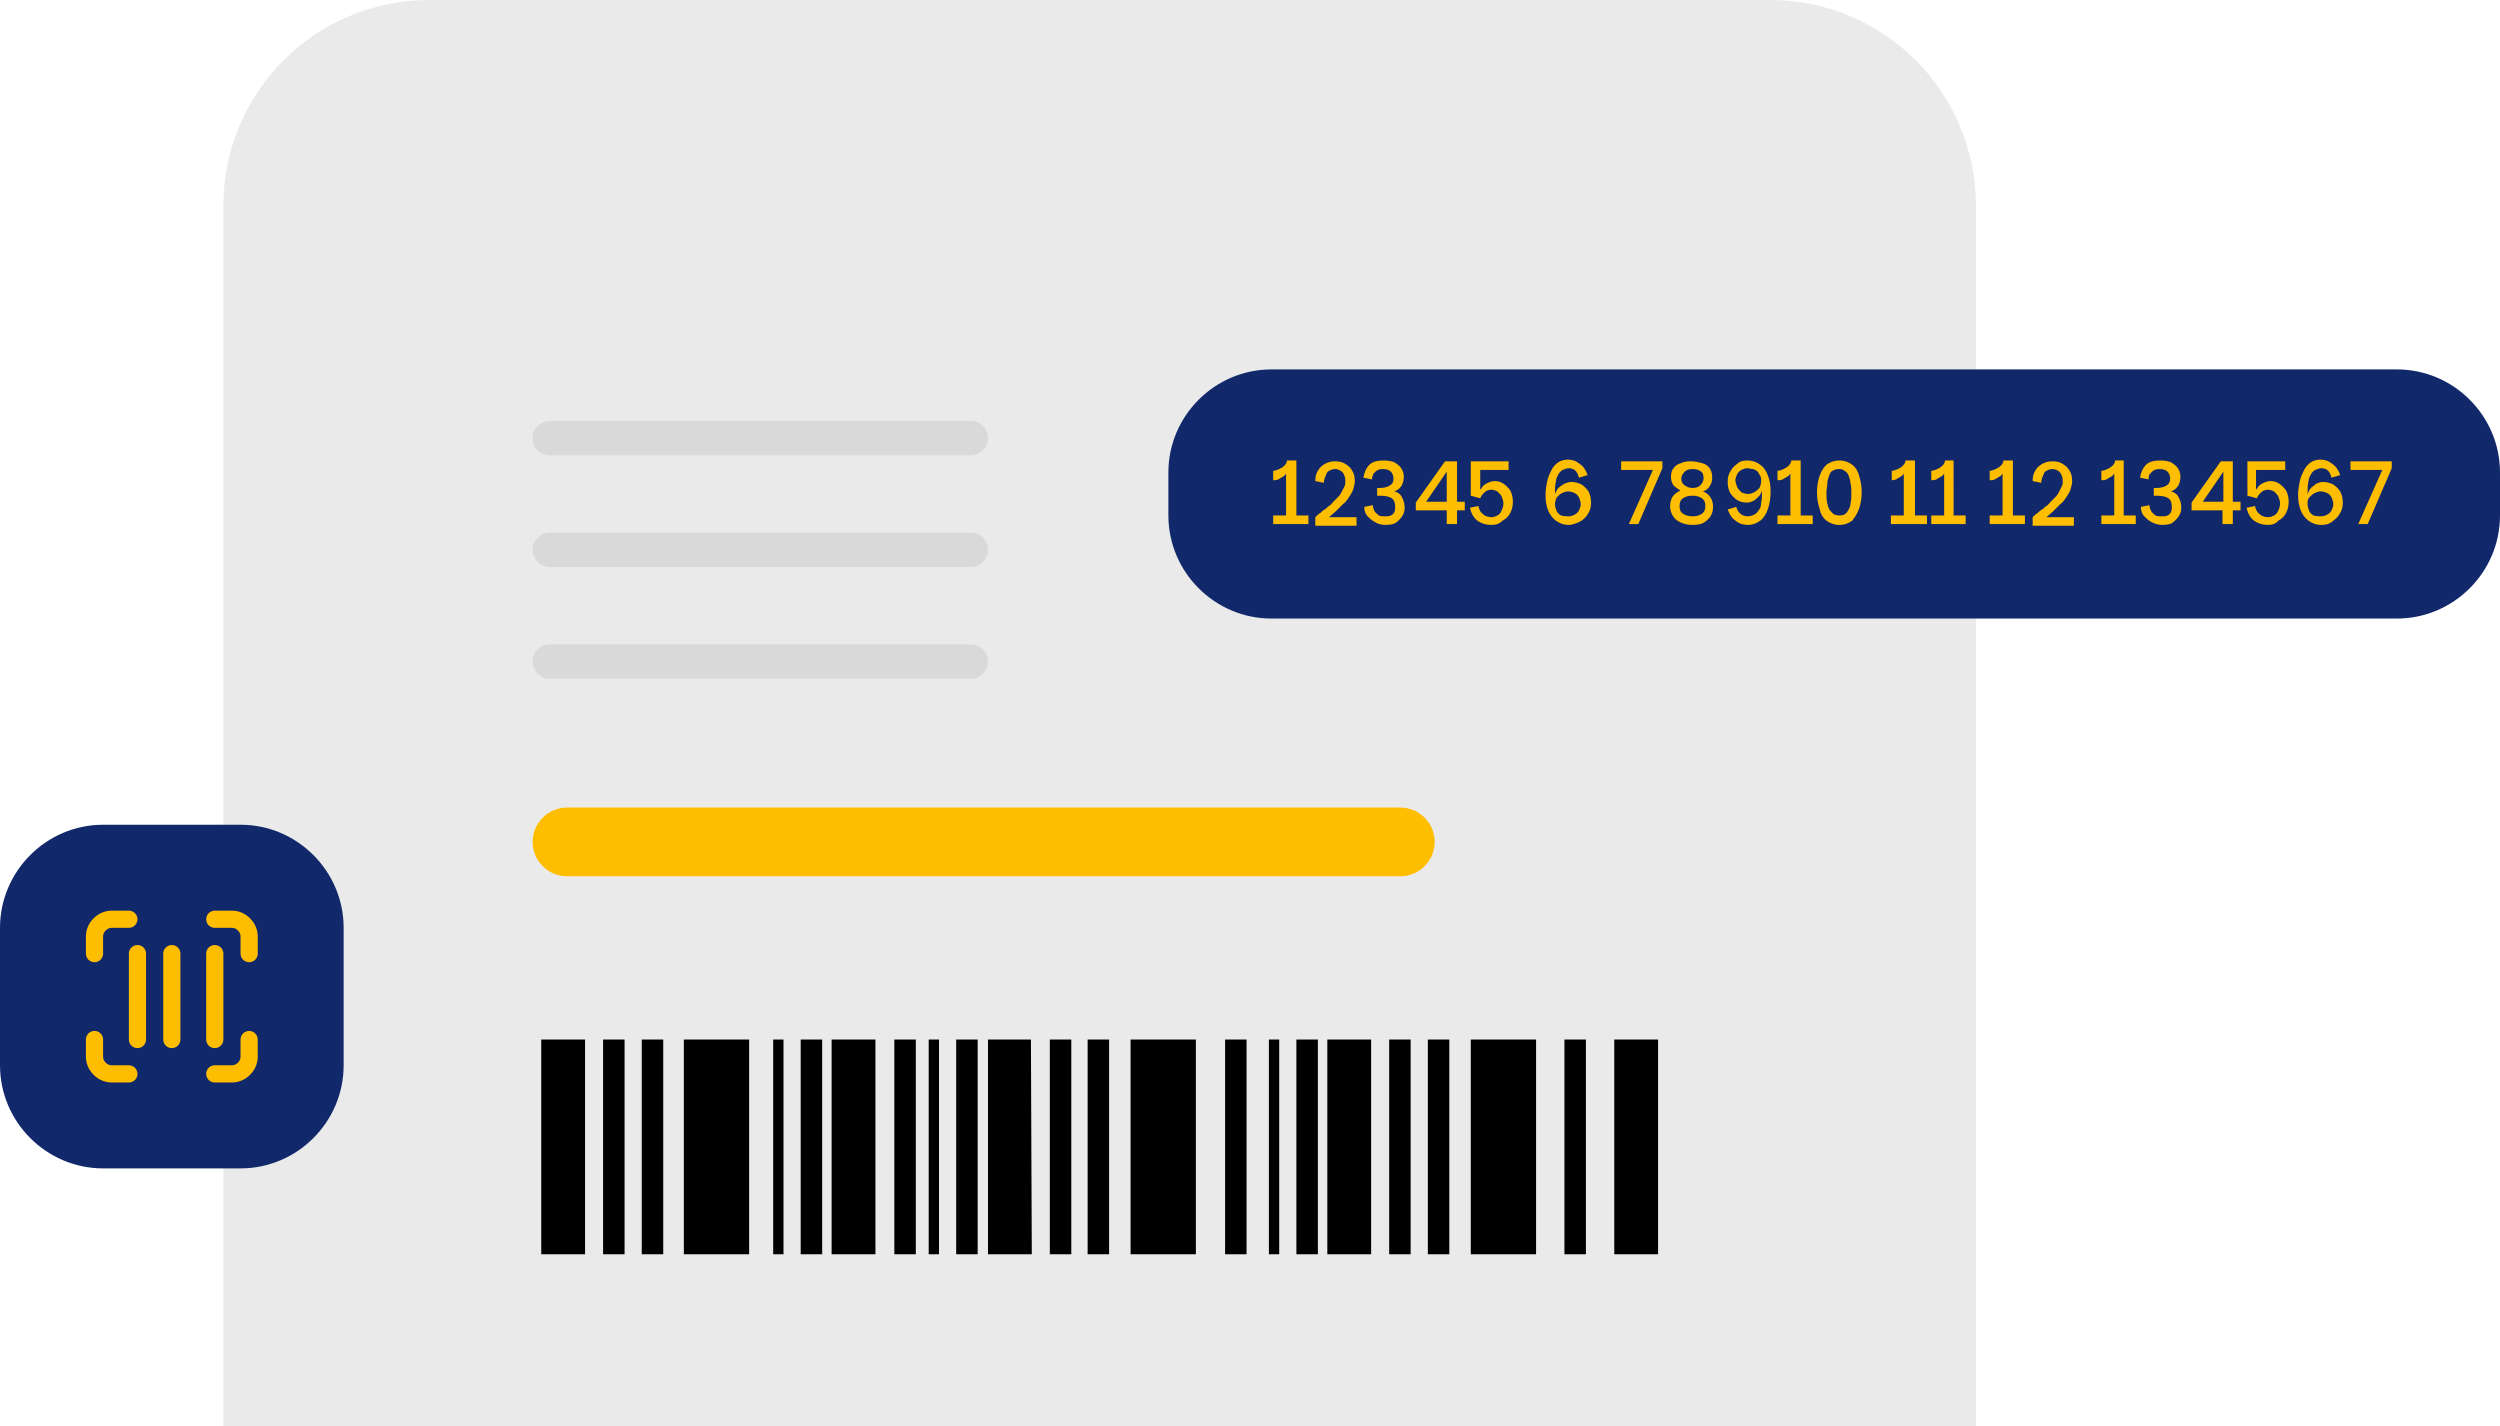 <?xml version="1.0" encoding="utf-8"?>
<!-- Generator: Adobe Illustrator 24.0.2, SVG Export Plug-In . SVG Version: 6.00 Build 0)  -->
<svg version="1.1" id="Camada_1" xmlns="http://www.w3.org/2000/svg" xmlns:xlink="http://www.w3.org/1999/xlink" x="0px" y="0px"
	 viewBox="0 0 291 166" style="enable-background:new 0 0 291 166;" xml:space="preserve">
<style type="text/css">
	.st0{fill:#EAEAEA;}
	.st1{fill:#FFBD00;}
	.st2{fill:#D9D9D9;}
	.st3{clip-path:url(#SVGID_2_);}
	.st4{fill:#11286B;}
	.st5{fill:none;stroke:#FFBD00;stroke-width:2;stroke-linecap:round;stroke-linejoin:round;}
</style>
<path class="st0" d="M26,24C26,10.7,36.7,0,50,0h156c13.3,0,24,10.7,24,24v142H26V24z"/>
<path class="st1" d="M66,94h97c2.2,0,4,1.8,4,4l0,0c0,2.2-1.8,4-4,4H66c-2.2,0-4-1.8-4-4l0,0C62,95.8,63.8,94,66,94z"/>
<path class="st2" d="M64,62h49c1.1,0,2,0.9,2,2l0,0c0,1.1-0.9,2-2,2H64c-1.1,0-2-0.9-2-2l0,0C62,62.9,62.9,62,64,62z"/>
<path class="st2" d="M64,75h49c1.1,0,2,0.9,2,2l0,0c0,1.1-0.9,2-2,2H64c-1.1,0-2-0.9-2-2l0,0C62,75.9,62.9,75,64,75z"/>
<path class="st2" d="M64,49h49c1.1,0,2,0.9,2,2l0,0c0,1.1-0.9,2-2,2H64c-1.1,0-2-0.9-2-2l0,0C62,49.9,62.9,49,64,49z"/>
<g>
	<g>
		<defs>
			<rect id="SVGID_1_" x="63" y="121" width="130" height="25"/>
		</defs>
		<clipPath id="SVGID_2_">
			<use xlink:href="#SVGID_1_"  style="overflow:visible;"/>
		</clipPath>
		<g class="st3">
			<path d="M193,121h-5.1v25h5.1V121z"/>
			<path d="M178.8,121h-7.6v25h7.6V121z"/>
			<path d="M159.6,121h-5.1v25h5.1V121z"/>
			<path d="M184.6,121h-2.5v25h2.5V121z"/>
			<path d="M168.7,121h-2.5v25h2.5V121z"/>
			<path d="M164.2,121h-2.5v25h2.5V121z"/>
			<path d="M87.2,121h-7.6v25h7.6V121z"/>
			<path d="M68.1,146v-25H63v25H68.1L68.1,146z"/>
			<path d="M77.2,121h-2.5v25h2.5V121z"/>
			<path d="M72.7,121h-2.5v25h2.5V121z"/>
			<path d="M153.4,121h-2.5v25h2.5C153.4,137.6,153.4,129.3,153.4,121z"/>
			<path d="M148.9,121h-1.2v25h1.2C148.9,137.7,148.9,129.4,148.9,121z"/>
			<path d="M139.2,121h-7.6v25h7.6V121z"/>
			<path d="M120,121h-5v25h5.1L120,121L120,121z"/>
			<path d="M145.1,121h-2.5v25h2.5V121z"/>
			<path d="M129.1,121h-2.5v25h2.5V121z"/>
			<path d="M124.7,121h-2.5v25h2.5V121z"/>
			<path d="M113.8,121h-2.5v25h2.5C113.8,137.6,113.8,129.3,113.8,121z"/>
			<path d="M109.3,121h-1.2v25h1.2V121z"/>
			<path d="M101.9,121h-5.1c0,8.3,0,16.6,0,25h5.1V121z"/>
			<path d="M106.6,121h-2.5v25h2.5V121z"/>
			<path d="M95.7,121h-2.5v25h2.5V121z"/>
			<path d="M91.2,121H90c0,8.3,0,16.6,0,25h1.2V121z"/>
		</g>
	</g>
</g>
<path class="st4" d="M12,96h16c6.6,0,12,5.4,12,12v16c0,6.6-5.4,12-12,12H12c-6.6,0-12-5.4-12-12v-16C0,101.4,5.4,96,12,96z"/>
<path class="st5" d="M11,111v-2c0-0.5,0.2-1,0.6-1.4s0.9-0.6,1.4-0.6h2"/>
<path class="st5" d="M25,107h2c0.5,0,1,0.2,1.4,0.6s0.6,0.9,0.6,1.4v2"/>
<path class="st5" d="M29,121v2c0,0.5-0.2,1-0.6,1.4S27.5,125,27,125h-2"/>
<path class="st5" d="M15,125h-2c-0.5,0-1-0.2-1.4-0.6S11,123.5,11,123v-2"/>
<path class="st5" d="M16,111v10"/>
<path class="st5" d="M20,111v10"/>
<path class="st5" d="M25,111v10"/>
<path class="st4" d="M148,43h131c6.6,0,12,5.4,12,12v5c0,6.6-5.4,12-12,12H148c-6.6,0-12-5.4-12-12v-5C136,48.4,141.4,43,148,43z"/>
<path class="st1" d="M148.2,61v-1h1.5v-4.9c-0.1,0.2-0.2,0.3-0.4,0.4c-0.2,0.1-0.3,0.2-0.5,0.3s-0.4,0.1-0.6,0.1v-1.1
	c0.2,0,0.5-0.1,0.7-0.2c0.2-0.1,0.4-0.2,0.6-0.4c0.2-0.2,0.3-0.4,0.3-0.6h1.1V60h1.4v1H148.2z M153.1,61v-0.8
	c0.2-0.2,0.4-0.4,0.6-0.5c0.2-0.2,0.3-0.3,0.5-0.4c0.2-0.1,0.3-0.3,0.5-0.4c0.2-0.1,0.3-0.3,0.5-0.5s0.4-0.4,0.6-0.6
	c0.2-0.2,0.3-0.4,0.4-0.6c0.1-0.2,0.2-0.4,0.3-0.6c0.1-0.2,0.1-0.4,0.1-0.6c0-0.4-0.1-0.7-0.3-1c-0.2-0.2-0.5-0.4-0.9-0.4
	c-0.3,0-0.5,0.1-0.7,0.2c-0.2,0.1-0.3,0.3-0.4,0.6c-0.1,0.2-0.2,0.5-0.2,0.8l-1-0.2c0-0.5,0.1-0.9,0.3-1.2c0.2-0.4,0.5-0.6,0.8-0.8
	c0.4-0.2,0.7-0.3,1.2-0.3s0.9,0.1,1.2,0.3s0.6,0.4,0.8,0.8c0.2,0.3,0.3,0.7,0.3,1.2c0,0.3-0.1,0.7-0.2,1c-0.1,0.3-0.3,0.6-0.5,0.9
	c-0.2,0.3-0.4,0.6-0.7,0.8c-0.3,0.3-0.5,0.5-0.8,0.8s-0.6,0.5-0.8,0.7h3.2v1h-4.8V61z M161.3,61.1c-0.4,0-0.9-0.1-1.2-0.3
	c-0.4-0.2-0.6-0.4-0.9-0.7s-0.4-0.7-0.4-1.1l1-0.2c0,0.3,0.1,0.5,0.2,0.7c0.1,0.2,0.3,0.3,0.5,0.5c0.2,0.1,0.4,0.1,0.7,0.1
	s0.5,0,0.7-0.1s0.3-0.2,0.4-0.4c0.1-0.2,0.1-0.4,0.1-0.6c0-0.4-0.1-0.8-0.4-1c-0.3-0.2-0.7-0.3-1.4-0.3h-0.3v-0.9h0.3
	c0.5,0,0.9-0.1,1.2-0.3s0.4-0.4,0.4-0.8c0-0.3-0.1-0.6-0.3-0.8s-0.5-0.3-0.9-0.3c-0.2,0-0.4,0-0.6,0.1c-0.2,0.1-0.3,0.2-0.5,0.4
	c-0.1,0.2-0.2,0.4-0.2,0.7l-1-0.2c0.1-0.6,0.3-1.1,0.7-1.5s1-0.5,1.7-0.5c0.5,0,0.9,0.1,1.2,0.2c0.3,0.2,0.6,0.4,0.8,0.7
	s0.3,0.6,0.3,1s-0.1,0.8-0.3,1.1s-0.5,0.5-0.8,0.6c0.4,0.1,0.7,0.3,0.9,0.7s0.3,0.7,0.3,1.2c0,0.4-0.1,0.7-0.3,1s-0.5,0.6-0.8,0.8
	C162.2,61,161.8,61.1,161.3,61.1z M168.4,61v-1.6h-3.6v-0.9l3.4-4.8h1.4v4.7h0.9v1h-0.9V61H168.4z M166,58.4h2.4v-3.5L166,58.4z
	 M173.6,61.1c-0.5,0-0.9-0.1-1.3-0.3c-0.4-0.2-0.6-0.4-0.8-0.7s-0.3-0.6-0.4-1l1-0.2c0,0.2,0.1,0.4,0.2,0.6c0.1,0.2,0.3,0.3,0.5,0.5
	c0.2,0.1,0.5,0.2,0.8,0.2s0.5-0.1,0.7-0.2c0.2-0.1,0.4-0.3,0.5-0.6c0.1-0.2,0.2-0.5,0.2-0.8s-0.1-0.5-0.2-0.8
	c-0.1-0.2-0.3-0.4-0.5-0.6c-0.2-0.1-0.5-0.2-0.7-0.2c-0.3,0-0.6,0.1-0.8,0.3s-0.4,0.4-0.5,0.7l-1.1-0.3v-4h4.4v1h-3.3V57
	c0.1-0.1,0.2-0.2,0.3-0.4c0.1-0.1,0.3-0.3,0.6-0.4c0.2-0.1,0.5-0.2,0.8-0.2c0.4,0,0.7,0.1,1,0.3s0.6,0.5,0.8,0.8
	c0.2,0.4,0.3,0.8,0.3,1.3s-0.1,0.9-0.3,1.3c-0.2,0.4-0.5,0.7-0.9,0.9C174.5,61,174.1,61.1,173.6,61.1z M182.6,61.1
	c-0.6,0-1.1-0.2-1.5-0.5s-0.7-0.7-0.9-1.2s-0.3-1.1-0.3-1.8c0-0.6,0.1-1.1,0.2-1.6c0.1-0.5,0.3-0.9,0.5-1.3c0.2-0.4,0.5-0.7,0.8-0.9
	s0.7-0.3,1.1-0.3c0.4,0,0.8,0.1,1.1,0.3s0.6,0.4,0.8,0.7s0.3,0.5,0.4,0.8l-1,0.3c-0.1-0.3-0.2-0.6-0.4-0.8s-0.5-0.3-0.8-0.3
	c-0.2,0-0.5,0.1-0.7,0.2c-0.2,0.1-0.4,0.3-0.5,0.5s-0.3,0.5-0.3,0.9c-0.1,0.4-0.1,0.8-0.1,1.4c0.1-0.2,0.2-0.5,0.4-0.7
	s0.4-0.3,0.7-0.5c0.3-0.1,0.5-0.2,0.8-0.2c0.4,0,0.8,0.1,1.2,0.3c0.3,0.2,0.6,0.5,0.8,0.8c0.2,0.4,0.3,0.8,0.3,1.3s-0.1,0.9-0.3,1.2
	c-0.2,0.4-0.5,0.7-0.8,0.9S183.1,61.1,182.6,61.1z M182.6,60.1c0.3,0,0.5-0.1,0.7-0.2s0.4-0.3,0.5-0.5s0.2-0.5,0.2-0.7
	c0-0.3-0.1-0.5-0.2-0.8c-0.1-0.2-0.3-0.4-0.5-0.5s-0.5-0.2-0.8-0.2c-0.2,0-0.5,0.1-0.7,0.2c-0.2,0.1-0.4,0.3-0.6,0.5
	c-0.1,0.2-0.2,0.5-0.2,0.8s0.1,0.5,0.2,0.8c0.1,0.2,0.3,0.4,0.5,0.5C182.1,60.1,182.4,60.1,182.6,60.1z M189.6,61l2.8-6.3h-3.7v-1
	h4.8v0.8l-2.8,6.5H189.6z M197,61.1c-0.5,0-1-0.1-1.4-0.3s-0.7-0.4-0.9-0.8c-0.2-0.3-0.3-0.7-0.3-1.1c0-0.4,0.1-0.8,0.3-1.1
	s0.5-0.5,0.9-0.7c-0.3-0.2-0.6-0.4-0.8-0.6c-0.2-0.3-0.3-0.6-0.3-1s0.1-0.8,0.3-1c0.2-0.3,0.5-0.5,0.9-0.6c0.4-0.2,0.8-0.2,1.2-0.2
	s0.8,0.1,1.2,0.2c0.4,0.1,0.7,0.3,0.9,0.6s0.3,0.6,0.3,1.1c0,0.4-0.1,0.7-0.3,1s-0.4,0.5-0.8,0.6c0.4,0.1,0.7,0.4,0.9,0.7
	s0.3,0.7,0.3,1.1c0,0.4-0.1,0.8-0.3,1.1s-0.5,0.6-0.9,0.8C198,61,197.6,61.1,197,61.1z M197,60.1c0.5,0,0.8-0.1,1.1-0.3
	s0.4-0.5,0.4-0.9s-0.1-0.7-0.4-0.9c-0.3-0.2-0.6-0.3-1.1-0.3s-0.8,0.1-1.1,0.3s-0.4,0.5-0.4,0.9s0.1,0.7,0.4,0.9
	C196.2,60,196.6,60.1,197,60.1z M197,56.8c0.4,0,0.7-0.1,0.9-0.3s0.4-0.5,0.4-0.8c0-0.4-0.1-0.7-0.3-0.8c-0.2-0.2-0.5-0.3-1-0.3
	c-0.4,0-0.7,0.1-0.9,0.3s-0.4,0.5-0.4,0.8s0.1,0.6,0.4,0.8C196.4,56.7,196.7,56.8,197,56.8z M203.4,53.6c0.6,0,1.1,0.2,1.5,0.5
	s0.7,0.7,0.9,1.3c0.2,0.5,0.3,1.1,0.3,1.8s-0.1,1.4-0.3,2s-0.5,1.1-0.9,1.4c-0.4,0.3-0.9,0.5-1.4,0.5s-0.9-0.1-1.2-0.3
	s-0.6-0.4-0.8-0.7s-0.3-0.6-0.4-0.8l1-0.3c0.1,0.3,0.2,0.6,0.5,0.8c0.2,0.2,0.5,0.3,0.9,0.3c0.2,0,0.5-0.1,0.7-0.2s0.4-0.3,0.5-0.5
	c0.2-0.2,0.3-0.5,0.3-0.9c0.1-0.4,0.1-0.8,0.1-1.4c-0.1,0.3-0.2,0.5-0.4,0.7s-0.4,0.4-0.6,0.5c-0.2,0.1-0.5,0.2-0.7,0.2
	c-0.5,0-0.9-0.1-1.2-0.3s-0.6-0.5-0.8-0.8c-0.2-0.4-0.3-0.8-0.3-1.3s0.1-0.9,0.3-1.2c0.2-0.4,0.5-0.7,0.8-0.9
	C202.5,53.7,202.9,53.6,203.4,53.6z M203.4,54.5c-0.3,0-0.5,0.1-0.7,0.2c-0.2,0.1-0.4,0.3-0.5,0.5s-0.2,0.5-0.2,0.7s0.1,0.5,0.2,0.8
	c0.1,0.2,0.3,0.4,0.5,0.6c0.2,0.1,0.5,0.2,0.8,0.2c0.2,0,0.5-0.1,0.7-0.2c0.2-0.1,0.4-0.3,0.6-0.5c0.1-0.2,0.2-0.5,0.2-0.8
	c0-0.2,0-0.4-0.1-0.6c-0.1-0.2-0.2-0.3-0.3-0.5c-0.1-0.1-0.3-0.2-0.5-0.3C203.8,54.6,203.6,54.5,203.4,54.5z M206.9,61v-1h1.5v-4.9
	c-0.1,0.2-0.2,0.3-0.4,0.4c-0.2,0.1-0.3,0.2-0.5,0.3s-0.4,0.1-0.6,0.1v-1.1c0.2,0,0.5-0.1,0.7-0.2c0.2-0.1,0.4-0.2,0.6-0.4
	c0.2-0.2,0.3-0.4,0.3-0.6h1.1V60h1.4v1H206.9z M214.1,61.1c-0.6,0-1.1-0.2-1.5-0.5s-0.7-0.8-0.8-1.4c-0.2-0.6-0.3-1.2-0.3-1.9
	s0.1-1.3,0.3-1.9c0.2-0.6,0.5-1,0.8-1.3c0.4-0.3,0.9-0.5,1.5-0.5s1.1,0.2,1.5,0.5s0.7,0.8,0.8,1.3c0.2,0.6,0.3,1.2,0.3,1.9
	s-0.1,1.3-0.3,1.9c-0.2,0.6-0.5,1-0.8,1.4C215.2,60.9,214.7,61.1,214.1,61.1z M214.1,60c0.4,0,0.7-0.1,0.9-0.4
	c0.2-0.3,0.4-0.6,0.4-1c0.1-0.4,0.1-0.9,0.1-1.3c0-0.3,0-0.7-0.1-1c0-0.3-0.1-0.6-0.2-0.9c-0.1-0.3-0.3-0.5-0.5-0.6
	c-0.2-0.2-0.4-0.2-0.7-0.2s-0.5,0.1-0.7,0.2c-0.2,0.1-0.3,0.3-0.4,0.6c-0.1,0.3-0.2,0.5-0.2,0.9c0,0.3-0.1,0.6-0.1,1
	c0,0.5,0,0.9,0.1,1.3c0.1,0.4,0.2,0.8,0.5,1C213.4,59.9,213.7,60,214.1,60z M220.1,61v-1h1.5v-4.9c-0.1,0.2-0.2,0.3-0.4,0.4
	c-0.2,0.1-0.3,0.2-0.5,0.3s-0.4,0.1-0.5,0.1v-1.1c0.2,0,0.5-0.1,0.7-0.2c0.2-0.1,0.4-0.2,0.6-0.4c0.2-0.2,0.3-0.4,0.3-0.6h1.1V60
	h1.4v1H220.1z M224.8,61v-1h1.5v-4.9c-0.1,0.2-0.2,0.3-0.4,0.4c-0.2,0.1-0.3,0.2-0.5,0.3s-0.4,0.1-0.6,0.1v-1.1
	c0.2,0,0.5-0.1,0.7-0.2c0.2-0.1,0.4-0.2,0.6-0.4c0.2-0.2,0.3-0.4,0.3-0.6h1V60h1.4v1H224.8z M231.6,61v-1h1.5v-4.9
	c-0.1,0.2-0.2,0.3-0.4,0.4c-0.2,0.1-0.3,0.2-0.5,0.3s-0.4,0.1-0.6,0.1v-1.1c0.2,0,0.5-0.1,0.7-0.2c0.2-0.1,0.4-0.2,0.6-0.4
	c0.2-0.2,0.3-0.4,0.3-0.6h1.1V60h1.4v1H231.6z M236.6,61v-0.8c0.2-0.2,0.4-0.4,0.6-0.5c0.2-0.2,0.3-0.3,0.5-0.4
	c0.2-0.1,0.3-0.3,0.5-0.4c0.2-0.1,0.3-0.3,0.5-0.5s0.4-0.4,0.6-0.6c0.2-0.2,0.3-0.4,0.4-0.6c0.1-0.2,0.2-0.4,0.3-0.6
	c0.1-0.2,0.1-0.4,0.1-0.6c0-0.4-0.1-0.7-0.3-1c-0.2-0.2-0.5-0.4-0.9-0.4c-0.3,0-0.5,0.1-0.7,0.2c-0.2,0.1-0.3,0.3-0.4,0.6
	c-0.1,0.2-0.2,0.5-0.2,0.8l-1-0.2c0-0.5,0.1-0.9,0.3-1.2c0.2-0.4,0.5-0.6,0.8-0.8c0.4-0.2,0.7-0.3,1.2-0.3s0.9,0.1,1.2,0.3
	s0.6,0.4,0.8,0.8c0.2,0.3,0.3,0.7,0.3,1.2c0,0.3-0.1,0.7-0.2,1c-0.1,0.3-0.3,0.6-0.5,0.9c-0.2,0.3-0.4,0.6-0.7,0.8
	c-0.3,0.3-0.5,0.5-0.8,0.8s-0.6,0.5-0.8,0.7h3.2v1h-4.8V61z M244.6,61v-1h1.5v-4.9c-0.1,0.2-0.2,0.3-0.4,0.4
	c-0.2,0.1-0.3,0.2-0.5,0.3s-0.4,0.1-0.6,0.1v-1.1c0.2,0,0.5-0.1,0.7-0.2c0.2-0.1,0.4-0.2,0.6-0.4c0.2-0.2,0.3-0.4,0.3-0.6h1V60h1.4
	v1H244.6z M251.7,61.1c-0.4,0-0.8-0.1-1.2-0.3s-0.6-0.4-0.9-0.7s-0.4-0.7-0.4-1.1l1-0.2c0,0.3,0.1,0.5,0.2,0.7
	c0.1,0.2,0.3,0.3,0.5,0.5c0.2,0.1,0.4,0.1,0.7,0.1s0.5,0,0.7-0.1s0.3-0.2,0.4-0.4c0.1-0.2,0.1-0.4,0.1-0.6c0-0.4-0.1-0.8-0.4-1
	c-0.3-0.2-0.7-0.3-1.4-0.3h-0.3v-0.9h0.3c0.5,0,0.9-0.1,1.2-0.3s0.4-0.4,0.4-0.8c0-0.3-0.1-0.6-0.3-0.8s-0.5-0.3-0.9-0.3
	c-0.2,0-0.4,0-0.6,0.1c-0.2,0.1-0.3,0.2-0.5,0.4s-0.2,0.4-0.2,0.7l-1-0.2c0.1-0.6,0.3-1.1,0.7-1.5s1-0.5,1.7-0.5
	c0.5,0,0.9,0.1,1.2,0.2c0.3,0.2,0.6,0.4,0.8,0.7s0.3,0.6,0.3,1s-0.1,0.8-0.3,1.1s-0.5,0.5-0.8,0.6c0.4,0.1,0.7,0.3,0.9,0.7
	s0.3,0.7,0.3,1.2c0,0.4-0.1,0.7-0.3,1s-0.5,0.6-0.8,0.8C252.6,61,252.2,61.1,251.7,61.1z M258.7,61v-1.6h-3.6v-0.9l3.4-4.8h1.4v4.7
	h0.9v1h-0.9V61H258.7z M256.4,58.4h2.4v-3.5L256.4,58.4z M264,61.1c-0.5,0-0.9-0.1-1.3-0.3s-0.6-0.4-0.8-0.7c-0.2-0.3-0.3-0.6-0.4-1
	l1-0.2c0,0.2,0.1,0.4,0.2,0.6c0.1,0.2,0.3,0.3,0.5,0.5c0.2,0.1,0.5,0.2,0.8,0.2s0.5-0.1,0.7-0.2c0.2-0.1,0.4-0.3,0.5-0.6
	c0.1-0.2,0.2-0.5,0.2-0.8s-0.1-0.5-0.2-0.8c-0.1-0.2-0.3-0.4-0.5-0.6c-0.2-0.1-0.5-0.2-0.7-0.2c-0.3,0-0.6,0.1-0.8,0.3
	c-0.2,0.2-0.4,0.4-0.5,0.7l-1.1-0.3v-4h4.4v1h-3.4V57c0.1-0.1,0.2-0.2,0.3-0.4c0.1-0.1,0.3-0.3,0.6-0.4c0.2-0.1,0.5-0.2,0.8-0.2
	c0.4,0,0.7,0.1,1,0.3s0.6,0.5,0.8,0.8c0.2,0.4,0.3,0.8,0.3,1.3s-0.1,0.9-0.3,1.3c-0.2,0.4-0.5,0.7-0.9,0.9
	C264.9,61,264.4,61.1,264,61.1z M270.2,61.1c-0.6,0-1.1-0.2-1.5-0.5s-0.7-0.7-0.9-1.2c-0.2-0.5-0.3-1.1-0.3-1.8
	c0-0.6,0.1-1.1,0.2-1.6s0.3-0.9,0.5-1.3c0.2-0.4,0.5-0.7,0.8-0.9s0.7-0.3,1.1-0.3s0.8,0.1,1.1,0.3c0.3,0.2,0.6,0.4,0.8,0.7
	c0.2,0.3,0.3,0.5,0.4,0.8l-1,0.3c-0.1-0.3-0.2-0.6-0.4-0.8c-0.2-0.2-0.5-0.3-0.8-0.3c-0.2,0-0.5,0.1-0.7,0.2
	c-0.2,0.1-0.4,0.3-0.5,0.5s-0.3,0.5-0.3,0.9c-0.1,0.4-0.1,0.8-0.1,1.4c0.1-0.2,0.2-0.5,0.4-0.7c0.2-0.2,0.4-0.3,0.6-0.5
	c0.3-0.1,0.5-0.2,0.8-0.2c0.4,0,0.8,0.1,1.2,0.3c0.3,0.2,0.6,0.5,0.8,0.8c0.2,0.4,0.3,0.8,0.3,1.3s-0.1,0.9-0.3,1.2
	c-0.2,0.4-0.5,0.7-0.8,0.9C271.2,61,270.7,61.1,270.2,61.1z M270.2,60.1c0.3,0,0.5-0.1,0.7-0.2s0.4-0.3,0.5-0.5s0.2-0.5,0.2-0.7
	c0-0.3-0.1-0.5-0.2-0.8c-0.1-0.2-0.3-0.4-0.5-0.5s-0.5-0.2-0.8-0.2c-0.2,0-0.5,0.1-0.7,0.2s-0.4,0.3-0.6,0.5s-0.2,0.5-0.2,0.8
	s0.1,0.5,0.2,0.8c0.1,0.2,0.3,0.4,0.5,0.5C269.7,60.1,269.9,60.1,270.2,60.1z M274.5,61l2.8-6.3h-3.7v-1h4.8v0.8l-2.8,6.5H274.5z"/>
</svg>
